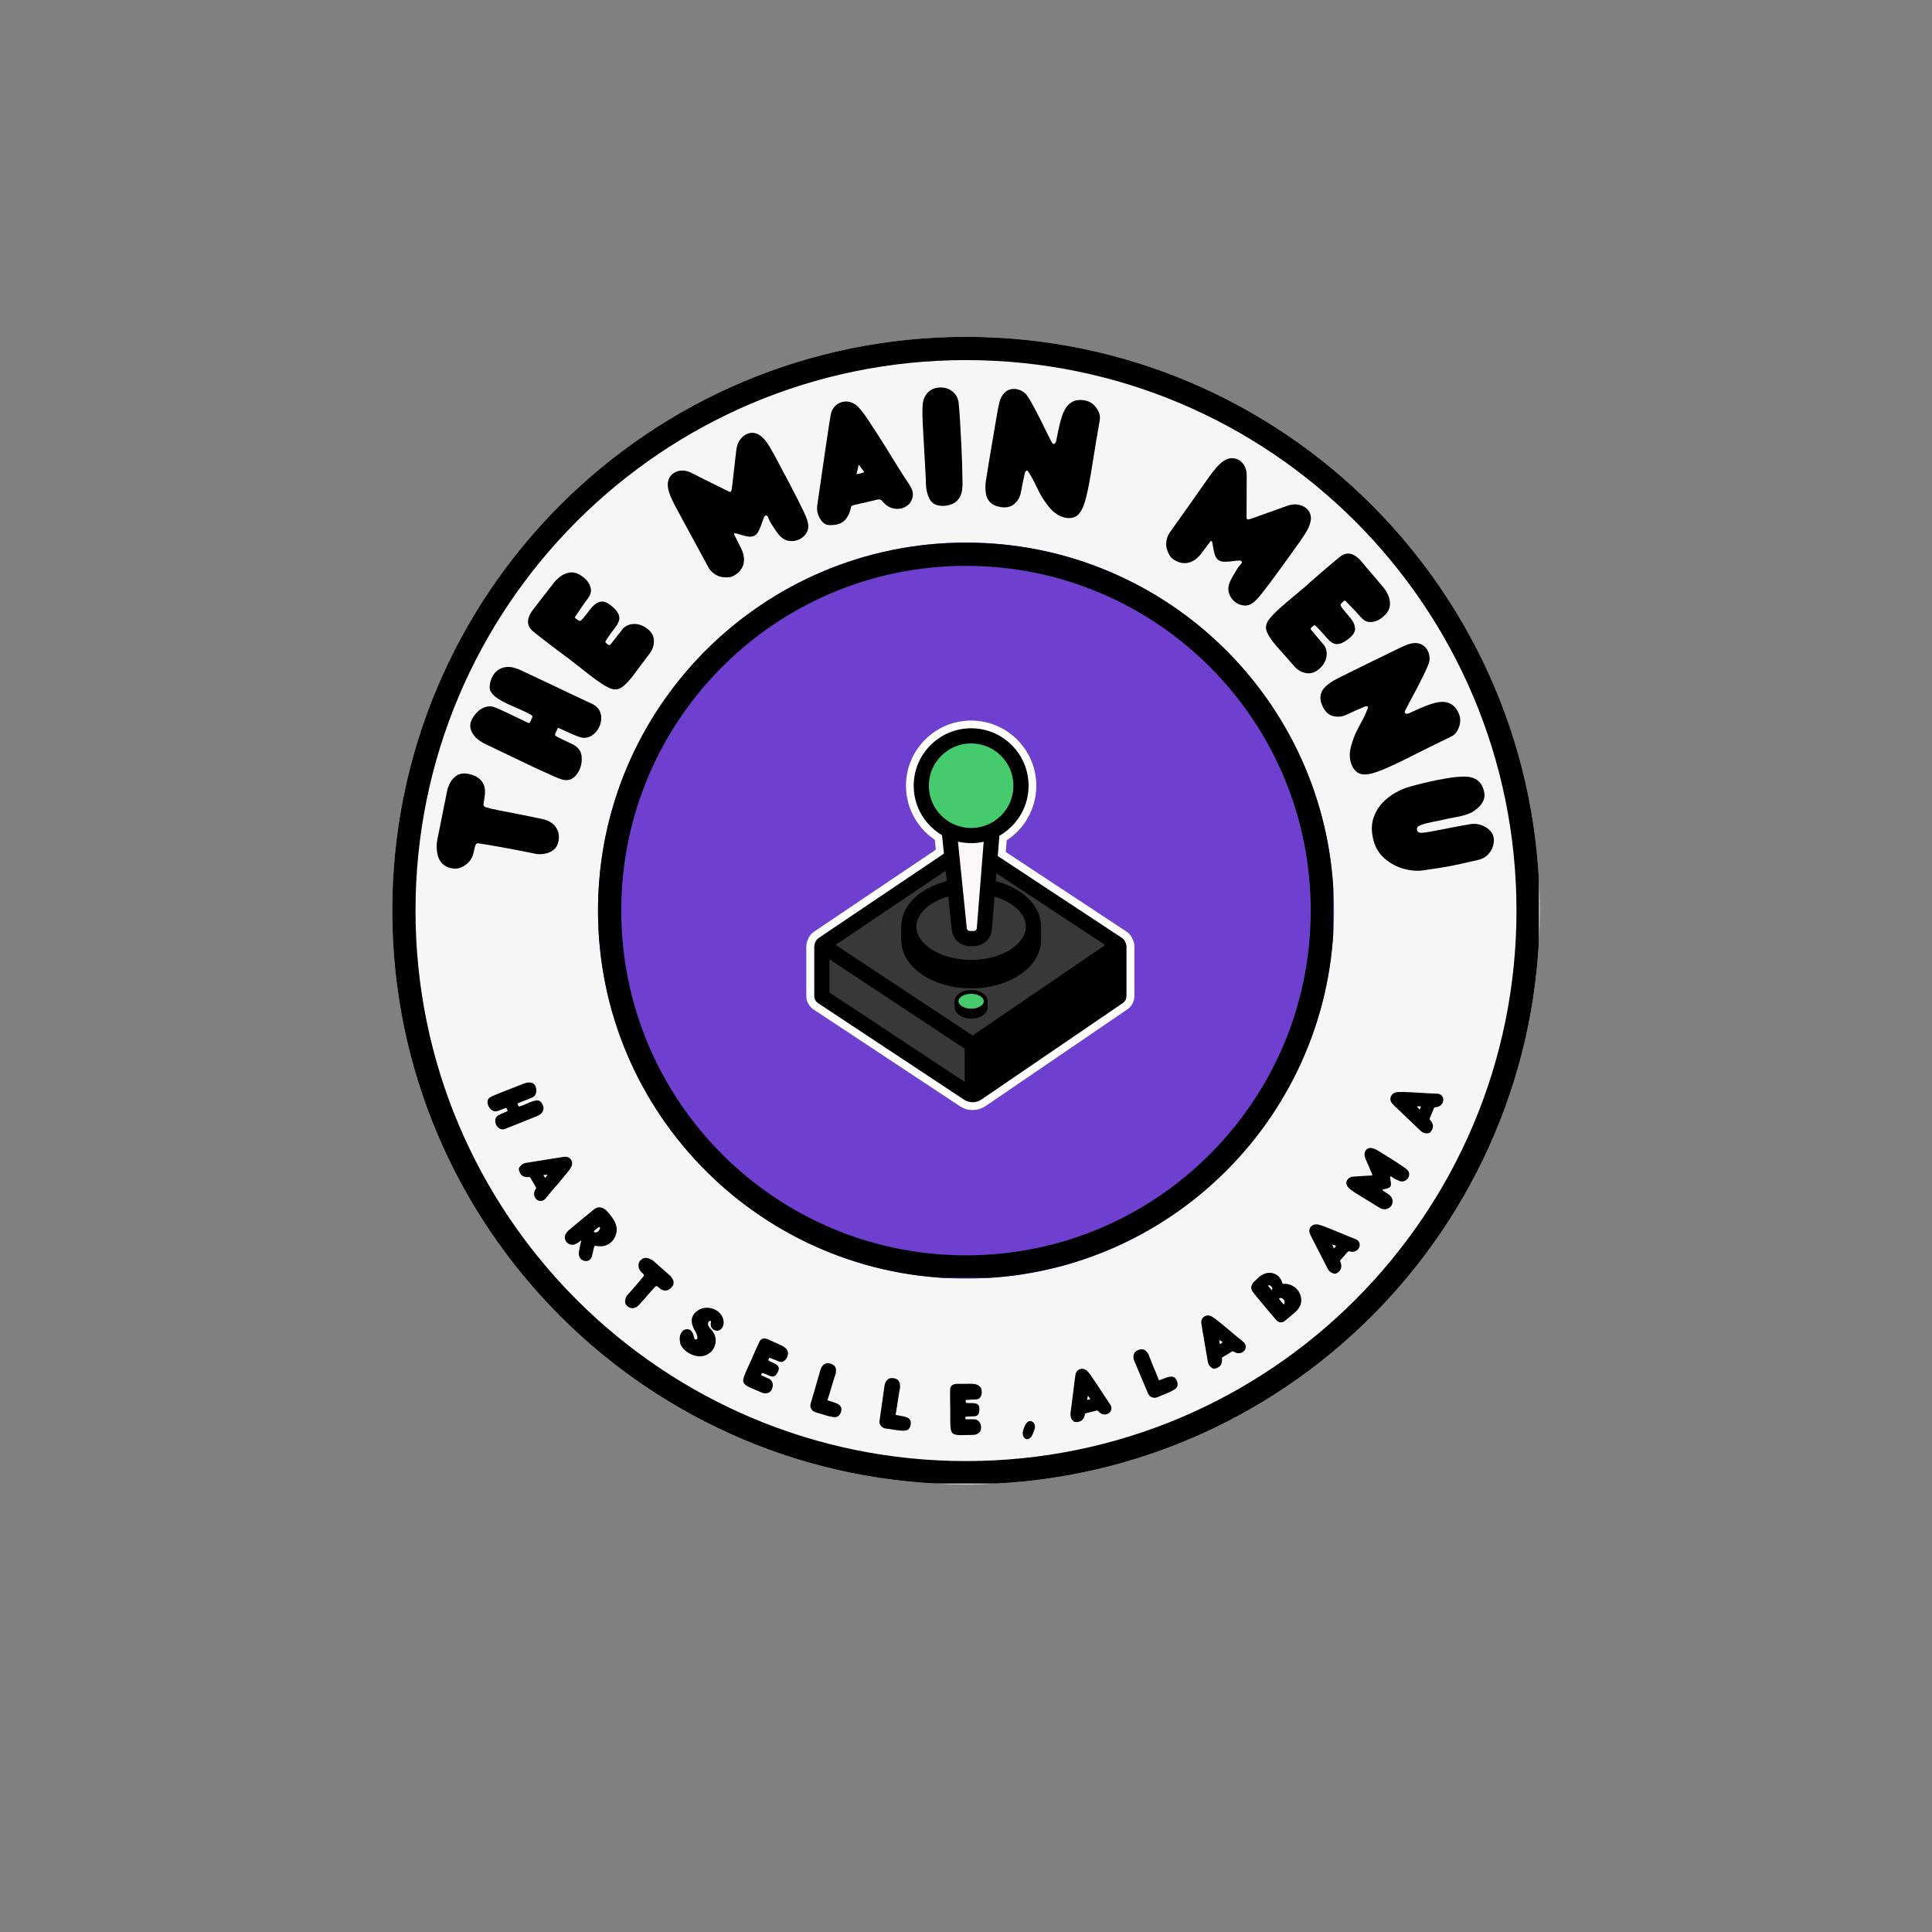 <svg xmlns="http://www.w3.org/2000/svg" xmlns:xlink="http://www.w3.org/1999/xlink" width="1080" zoomAndPan="magnify" viewBox="0 0 810 810" height="1080" preserveAspectRatio="xMidYMid meet" version="1.0"><rect x="0" y="0" width="810" height="810" fill="#808080" stroke="none"/><defs><g/><clipPath id="4ca72647a7"><path d="M 164.453 141.223 L 645.547 141.223 L 645.547 622.32 L 164.453 622.32 Z M 164.453 141.223 " clip-rule="nonzero"/></clipPath><clipPath id="749b7f7d70"><path d="M 405 141.223 C 272.148 141.223 164.453 248.922 164.453 381.773 C 164.453 514.625 272.148 622.32 405 622.32 C 537.852 622.32 645.547 514.625 645.547 381.773 C 645.547 248.922 537.852 141.223 405 141.223 Z M 405 141.223 " clip-rule="nonzero"/></clipPath><clipPath id="b6032d0cfa"><path d="M 164.453 141.223 L 645.203 141.223 L 645.203 621.973 L 164.453 621.973 Z M 164.453 141.223 " clip-rule="nonzero"/></clipPath><clipPath id="2d751db4b8"><path d="M 404.996 141.223 C 272.148 141.223 164.453 248.922 164.453 381.77 C 164.453 514.617 272.148 622.312 404.996 622.312 C 537.848 622.312 645.543 514.617 645.543 381.77 C 645.543 248.922 537.848 141.223 404.996 141.223 Z M 404.996 141.223 " clip-rule="nonzero"/></clipPath><clipPath id="05f9b5e05f"><path d="M 250.715 227.488 L 559.285 227.488 L 559.285 536.059 L 250.715 536.059 Z M 250.715 227.488 " clip-rule="nonzero"/></clipPath><clipPath id="17eba92100"><path d="M 405 227.488 C 319.789 227.488 250.715 296.562 250.715 381.773 C 250.715 466.984 319.789 536.059 405 536.059 C 490.211 536.059 559.285 466.984 559.285 381.773 C 559.285 296.562 490.211 227.488 405 227.488 Z M 405 227.488 " clip-rule="nonzero"/></clipPath><clipPath id="eb1a760469"><path d="M 250.715 227.488 L 558.965 227.488 L 558.965 535.738 L 250.715 535.738 Z M 250.715 227.488 " clip-rule="nonzero"/></clipPath><clipPath id="b9329bd2ca"><path d="M 404.996 227.488 C 319.789 227.488 250.715 296.562 250.715 381.77 C 250.715 466.977 319.789 536.055 404.996 536.055 C 490.207 536.055 559.281 466.977 559.281 381.77 C 559.281 296.562 490.207 227.488 404.996 227.488 Z M 404.996 227.488 " clip-rule="nonzero"/></clipPath><clipPath id="5f4dfb664c"><path d="M 318.949 295.723 L 490.699 295.723 L 490.699 467.473 L 318.949 467.473 Z M 318.949 295.723 " clip-rule="nonzero"/></clipPath><clipPath id="ebce044d15"><path d="M 318.949 306 L 490.699 306 L 490.699 467.473 L 318.949 467.473 Z M 318.949 306 " clip-rule="nonzero"/></clipPath><clipPath id="e676a25fb8"><path d="M 318.949 347 L 490.699 347 L 490.699 467.473 L 318.949 467.473 Z M 318.949 347 " clip-rule="nonzero"/></clipPath><clipPath id="04ae583003"><path d="M 318.949 298 L 490.699 298 L 490.699 467.473 L 318.949 467.473 Z M 318.949 298 " clip-rule="nonzero"/></clipPath><clipPath id="3588382427"><path d="M 318.949 295.723 L 490.699 295.723 L 490.699 467.473 L 318.949 467.473 Z M 318.949 295.723 " clip-rule="nonzero"/></clipPath><clipPath id="1d19609284"><path d="M 318.949 295.723 L 490.699 295.723 L 490.699 467.473 L 318.949 467.473 Z M 318.949 295.723 " clip-rule="nonzero"/></clipPath><clipPath id="bc6d938213"><path d="M 318.949 295.723 L 490.699 295.723 L 490.699 441 L 318.949 441 Z M 318.949 295.723 " clip-rule="nonzero"/></clipPath></defs><g clip-path="url(#4ca72647a7)"><g clip-path="url(#749b7f7d70)"><path fill="#f6f6f6" d="M 164.453 141.223 L 645.547 141.223 L 645.547 622.32 L 164.453 622.32 Z M 164.453 141.223 " fill-opacity="1" fill-rule="nonzero"/></g></g><g clip-path="url(#b6032d0cfa)"><g clip-path="url(#2d751db4b8)"><path stroke-linecap="butt" transform="matrix(0.75, 0, 0, 0.75, 164.452, 141.225)" fill="none" stroke-linejoin="miter" d="M 320.726 -0.002 C 143.596 -0.002 0.002 143.596 0.002 320.727 C 0.002 497.857 143.596 641.451 320.726 641.451 C 497.861 641.451 641.455 497.857 641.455 320.727 C 641.455 143.596 497.861 -0.002 320.726 -0.002 Z M 320.726 -0.002 " stroke="#000000" stroke-width="26" stroke-opacity="1" stroke-miterlimit="4"/></g></g><g clip-path="url(#05f9b5e05f)"><g clip-path="url(#17eba92100)"><path fill="#6f40cf" d="M 250.715 227.488 L 559.285 227.488 L 559.285 536.059 L 250.715 536.059 Z M 250.715 227.488 " fill-opacity="1" fill-rule="nonzero"/></g></g><g clip-path="url(#eb1a760469)"><g clip-path="url(#b9329bd2ca)"><path stroke-linecap="butt" transform="matrix(0.75, 0, 0, 0.75, 250.714, 227.487)" fill="none" stroke-linejoin="miter" d="M 205.71 0.002 C 92.1 0.002 0.001 92.101 0.001 205.711 C 0.001 319.32 92.1 411.424 205.71 411.424 C 319.324 411.424 411.423 319.32 411.423 205.711 C 411.423 92.101 319.324 0.002 205.71 0.002 Z M 205.71 0.002 " stroke="#000000" stroke-width="26" stroke-opacity="1" stroke-miterlimit="4"/></g></g><path fill="#ffffff" d="M 474.934 393.91 C 474.441 392.555 473.523 391.383 472.312 390.586 C 472.312 390.586 421.676 357.199 421.676 357.199 C 421.676 357.199 422.066 352.301 422.066 352.301 C 425.246 350.223 427.988 347.48 430.066 344.293 C 432.945 339.863 434.469 334.715 434.469 329.414 C 434.469 314.352 422.215 302.098 407.152 302.098 C 392.09 302.098 379.836 314.352 379.836 329.414 C 379.836 334.617 381.309 339.68 384.09 344.059 C 386.113 347.234 388.801 349.988 391.926 352.094 C 391.926 352.094 392.348 356.234 392.348 356.234 C 392.348 356.234 341.285 390.617 341.285 390.617 C 340.117 391.406 339.219 392.551 338.734 393.867 C 338.285 394.785 338.047 395.805 338.047 396.832 C 338.047 396.832 338.047 417.602 338.047 417.602 C 338.047 419.867 339.176 421.961 341.059 423.207 C 341.059 423.207 402.422 463.773 402.422 463.773 C 404.016 464.828 405.867 465.387 407.781 465.387 C 409.742 465.387 411.633 464.801 413.254 463.695 C 413.254 463.695 472.672 423.156 472.672 423.156 C 474.508 421.902 475.605 419.828 475.605 417.605 C 475.605 417.605 475.605 396.84 475.605 396.84 C 475.605 395.828 475.375 394.82 474.934 393.91 Z M 474.934 393.91 " fill-opacity="1" fill-rule="nonzero"/><path fill="#383838" d="M 405.938 436.859 C 405.938 436.859 344.852 396.477 344.852 396.477 C 344.648 396.34 344.645 396.039 344.848 395.902 C 344.848 395.902 406.172 354.609 406.172 354.609 C 406.172 354.609 468.805 395.91 468.805 395.91 C 469.008 396.043 469.012 396.344 468.809 396.48 C 468.809 396.48 409.664 436.836 409.664 436.836 C 408.543 437.598 407.07 437.609 405.938 436.859 Z M 405.938 436.859 " fill-opacity="1" fill-rule="nonzero"/><g clip-path="url(#5f4dfb664c)"><path stroke-linecap="butt" transform="matrix(0.159, 0, 0, 0.159, 406.828, 396.11)" fill="none" stroke-linejoin="miter" d="M -5.59 255.735 C -5.59 255.735 -388.953 2.301 -388.953 2.301 C -390.227 1.443 -390.252 -0.445 -388.977 -1.303 C -388.977 -1.303 -4.119 -260.449 -4.119 -260.449 C -4.119 -260.449 388.951 -1.254 388.951 -1.254 C 390.226 -0.421 390.251 1.467 388.976 2.325 C 388.976 2.325 17.797 255.588 17.797 255.588 C 10.761 260.368 1.519 260.442 -5.59 255.735 Z M -5.59 255.735 " stroke="#000000" stroke-width="40" stroke-opacity="1" stroke-miterlimit="10"/></g><path fill="#383838" d="M 405.938 436.859 C 405.938 436.859 344.953 396.543 344.953 396.543 C 344.727 396.391 344.422 396.555 344.422 396.832 C 344.422 396.832 344.422 417.605 344.422 417.605 C 344.422 417.719 344.48 417.828 344.574 417.891 C 344.574 417.891 405.938 458.457 405.938 458.457 C 407.07 459.207 408.543 459.195 409.664 458.43 C 409.664 458.43 469.082 417.891 469.082 417.891 C 469.176 417.828 469.234 417.719 469.234 417.605 C 469.234 417.605 469.234 396.84 469.234 396.84 C 469.234 396.566 468.922 396.402 468.695 396.559 C 468.695 396.559 409.664 436.832 409.664 436.832 C 408.543 437.598 407.07 437.609 405.938 436.859 Z M 405.938 436.859 " fill-opacity="1" fill-rule="nonzero"/><g clip-path="url(#ebce044d15)"><path stroke-linecap="butt" transform="matrix(0.159, 0, 0, 0.159, 406.827, 427.8)" fill="none" stroke-linejoin="miter" d="M -5.582 56.856 C -5.582 56.856 -388.307 -196.162 -388.307 -196.162 C -389.729 -197.118 -391.641 -196.088 -391.641 -194.348 C -391.641 -194.348 -391.641 -63.978 -391.641 -63.978 C -391.641 -63.267 -391.273 -62.58 -390.685 -62.188 C -390.685 -62.188 -5.582 192.398 -5.582 192.398 C 1.527 197.105 10.769 197.031 17.805 192.226 C 17.805 192.226 390.7 -62.188 390.7 -62.188 C 391.288 -62.58 391.656 -63.267 391.656 -63.978 C 391.656 -63.978 391.656 -194.299 391.656 -194.299 C 391.656 -196.015 389.695 -197.044 388.273 -196.064 C 388.273 -196.064 17.805 56.684 17.805 56.684 C 10.769 61.489 1.527 61.563 -5.582 56.856 Z M -5.582 56.856 " stroke="#000000" stroke-width="40" stroke-opacity="1" stroke-miterlimit="10"/></g><g clip-path="url(#e676a25fb8)"><path stroke-linecap="butt" transform="matrix(0.159, 0, 0, 0.159, 328.487, 338.676)" fill="none" stroke-linejoin="miter" d="M 497.806 623.95 C 497.806 623.95 497.806 759.492 497.806 759.492 " stroke="#000000" stroke-width="40" stroke-opacity="1" stroke-miterlimit="10"/></g><path fill="#000000" d="M 407.152 405.66 C 392.695 405.66 380.977 397.969 380.977 388.48 C 380.977 388.48 380.977 394.043 380.977 394.043 C 380.977 403.531 392.695 411.223 407.152 411.223 C 421.613 411.223 433.332 403.531 433.332 394.043 C 433.332 394.043 433.332 388.48 433.332 388.48 C 433.332 397.969 421.613 405.66 407.152 405.66 Z M 407.152 405.66 " fill-opacity="1" fill-rule="nonzero"/><g clip-path="url(#04ae583003)"><path stroke-linecap="butt" transform="matrix(0.159, 0, 0, 0.159, 407.154, 399.851)" fill="none" stroke-linejoin="miter" d="M -0.012 36.46 C -90.741 36.46 -164.286 -11.81 -164.286 -71.356 C -164.286 -71.356 -164.286 -36.447 -164.286 -36.447 C -164.286 23.099 -90.741 71.369 -0.012 71.369 C 90.742 71.369 164.286 23.099 164.286 -36.447 C 164.286 -36.447 164.286 -71.356 164.286 -71.356 C 164.286 -11.81 90.742 36.46 -0.012 36.46 Z M -0.012 36.46 " stroke="#000000" stroke-width="40" stroke-opacity="1" stroke-miterlimit="10"/></g><path fill="#383838" d="M 433.332 388.48 C 433.332 397.969 421.613 405.66 407.152 405.66 C 392.695 405.66 380.977 397.969 380.977 388.48 C 380.977 378.992 392.695 371.301 407.152 371.301 C 421.613 371.301 433.332 378.992 433.332 388.48 Z M 433.332 388.48 " fill-opacity="1" fill-rule="nonzero"/><g clip-path="url(#3588382427)"><path stroke-linecap="butt" transform="matrix(0.159, 0, 0, 0.159, 407.154, 388.479)" fill="none" stroke-linejoin="miter" d="M 164.286 0.008 C 164.286 59.554 90.742 107.824 -0.012 107.824 C -90.741 107.824 -164.286 59.554 -164.286 0.008 C -164.286 -59.539 -90.741 -107.809 -0.012 -107.809 C 90.742 -107.809 164.286 -59.539 164.286 0.008 Z M 164.286 0.008 " stroke="#000000" stroke-width="40" stroke-opacity="1" stroke-miterlimit="10"/></g><path fill="#000000" d="M 469.082 417.891 C 469.082 417.891 469.234 396.84 469.234 396.84 C 469.234 396.84 407.809 438.055 407.809 438.055 C 407.809 438.055 407.809 459 407.809 459 C 407.809 459 469.082 417.891 469.082 417.891 Z M 469.082 417.891 " fill-opacity="1" fill-rule="nonzero"/><path stroke-linecap="butt" transform="matrix(0.159, 0, 0, 0.159, 407.154, 423.003)" fill-opacity="1" fill="#000000" fill-rule="nonzero" stroke-linejoin="miter" d="M -0.012 4.397 C -21.168 4.397 -38.329 -6.635 -38.329 -20.241 C -38.329 -20.241 -38.329 -4.11 -38.329 -4.11 C -38.329 9.496 -21.168 20.528 -0.012 20.528 C 21.169 20.528 38.329 9.496 38.329 -4.11 C 38.329 -4.11 38.329 -20.241 38.329 -20.241 C 38.329 -6.635 21.169 4.397 -0.012 4.397 Z M -0.012 4.397 " stroke="#000000" stroke-width="10" stroke-opacity="1" stroke-miterlimit="10"/><path stroke-linecap="butt" transform="matrix(0.159, 0, 0, 0.159, 407.154, 419.73)" fill-opacity="1" fill="#45cb6e" fill-rule="nonzero" stroke-linejoin="miter" d="M 38.354 0.272 C 38.354 13.902 21.193 24.934 0.013 24.934 C -21.168 24.934 -38.329 13.902 -38.329 0.272 C -38.329 -13.334 -21.168 -24.366 0.013 -24.366 C 21.193 -24.366 38.354 -13.334 38.354 0.272 Z M 38.354 0.272 " stroke="#000000" stroke-width="10" stroke-opacity="1" stroke-miterlimit="10"/><path fill="#fdf7fa" d="M 396.684 335.957 C 396.684 335.957 416.973 335.957 416.973 335.957 C 416.973 335.957 412.711 389.492 412.711 389.492 C 412.531 391.785 410.617 393.551 408.316 393.551 C 408.316 393.551 406.555 393.551 406.555 393.551 C 404.293 393.551 402.398 391.84 402.168 389.59 C 402.168 389.59 396.684 335.957 396.684 335.957 Z M 396.684 335.957 " fill-opacity="1" fill-rule="nonzero"/><g clip-path="url(#1d19609284)"><path stroke-linecap="butt" transform="matrix(0.159, 0, 0, 0.159, 406.827, 364.754)" fill="none" stroke-linejoin="miter" d="M -63.657 -180.726 C -63.657 -180.726 63.673 -180.726 63.673 -180.726 C 63.673 -180.726 36.928 155.249 36.928 155.249 C 35.8 169.639 23.788 180.72 9.349 180.72 C 9.349 180.72 -1.708 180.72 -1.708 180.72 C -15.902 180.72 -27.791 169.982 -29.238 155.862 C -29.238 155.862 -63.657 -180.726 -63.657 -180.726 Z M -63.657 -180.726 " stroke="#000000" stroke-width="40" stroke-opacity="1" stroke-miterlimit="10"/></g><path fill="#45cb6e" d="M 428.098 329.414 C 428.098 340.98 418.723 350.355 407.152 350.355 C 395.586 350.355 386.211 340.98 386.211 329.414 C 386.211 317.848 395.586 308.469 407.152 308.469 C 418.723 308.469 428.098 317.848 428.098 329.414 Z M 428.098 329.414 " fill-opacity="1" fill-rule="nonzero"/><g clip-path="url(#bc6d938213)"><path stroke-linecap="butt" transform="matrix(0.159, 0, 0, 0.159, 407.154, 329.413)" fill="none" stroke-linejoin="miter" d="M 131.438 0.007 C 131.438 72.596 72.602 131.431 -0.011 131.431 C -72.599 131.431 -131.435 72.596 -131.435 0.007 C -131.435 -72.581 -72.599 -131.441 -0.011 -131.441 C 72.602 -131.441 131.438 -72.581 131.438 0.007 Z M 131.438 0.007 " stroke="#000000" stroke-width="40" stroke-opacity="1" stroke-miterlimit="10"/></g><g fill="#000000" fill-opacity="1"><g transform="translate(229.87, 371.24)"><g><path d="M 4.266 -18.516 C 4.703 -20.703 4.359 -22.641 3.234 -24.328 C 2.117 -26.016 0.305 -27.172 -2.203 -27.797 L -11.75 -29.766 L -20.484 -31.453 C -23.422 -32.047 -25.285 -32.484 -26.078 -32.766 C -26.586 -32.91 -26.906 -33.141 -27.031 -33.453 C -27.156 -33.766 -27.203 -34 -27.172 -34.156 C -26.941 -35.312 -26.75 -36.578 -26.594 -37.953 C -26.438 -39.336 -26.531 -40.602 -26.875 -41.75 C -27.789 -44.406 -29.992 -46.082 -33.484 -46.781 C -35.492 -47.176 -37.129 -46.945 -38.391 -46.094 C -39.648 -45.238 -40.586 -44.191 -41.203 -42.953 C -41.816 -41.711 -42.203 -40.703 -42.359 -39.922 L -46.5 -19.266 C -46.926 -17.16 -46.898 -15.062 -46.422 -12.969 C -45.691 -9.77 -43.727 -7.848 -40.531 -7.203 C -38.832 -6.859 -37.238 -7.113 -35.75 -7.969 C -34.27 -8.82 -33.195 -9.781 -32.531 -10.844 C -32.164 -11.383 -31.863 -12.004 -31.625 -12.703 C -31.383 -13.398 -31.113 -14.5 -30.812 -16 C -30.727 -16.395 -30.582 -16.785 -30.375 -17.172 C -30.176 -17.566 -29.844 -17.738 -29.375 -17.688 C -23.926 -16.875 -16.516 -15.531 -7.141 -13.656 L -4.516 -13.125 C -4.484 -13.125 -4.062 -13.125 -3.25 -13.125 C -2.445 -13.125 -1.523 -13.266 -0.484 -13.547 C 0.555 -13.836 1.531 -14.363 2.438 -15.125 C 3.352 -15.883 3.961 -17.016 4.266 -18.516 Z M 4.266 -18.516 "/></g></g></g><g fill="#000000" fill-opacity="1"><g transform="translate(238.313, 330.411)"><g><path d="M 4.625 -7.656 C 5.438 -9.414 5.738 -11.312 5.531 -13.344 C 5.332 -15.375 4.234 -16.969 2.234 -18.125 C 0.453 -19 -1.039 -19.719 -2.25 -20.281 C -3.457 -20.844 -4.352 -21.289 -4.938 -21.625 C -5.52 -21.957 -5.742 -22.27 -5.609 -22.562 L -4.734 -24.578 C -4.578 -24.91 -4.453 -25.109 -4.359 -25.172 C -4.266 -25.234 -4.141 -25.227 -3.984 -25.156 L -2.125 -24.297 C 1.051 -22.805 3.414 -21.812 4.969 -21.312 C 6.719 -20.852 8.301 -21.078 9.719 -21.984 C 11.145 -22.891 12.223 -24.125 12.953 -25.688 C 13.461 -26.789 13.727 -27.984 13.75 -29.266 C 13.801 -32.086 12.492 -34.117 9.828 -35.359 C 3.723 -38.191 -1.254 -40.547 -5.109 -42.422 C -8.379 -43.992 -13.285 -46.301 -19.828 -49.344 C -22.172 -50.438 -24.16 -50.914 -25.797 -50.781 C -28.711 -50.531 -30.805 -49.035 -32.078 -46.297 C -32.586 -45.203 -32.883 -44.148 -32.969 -43.141 C -33.062 -42.129 -33 -41.379 -32.781 -40.891 C -32.145 -39.598 -31.109 -38.5 -29.672 -37.594 C -28.242 -36.688 -26.832 -35.91 -25.438 -35.266 L -18.094 -31.984 C -15.895 -30.961 -14.883 -30.27 -15.062 -29.906 L -15.797 -28.172 C -16.035 -27.648 -16.242 -27.363 -16.422 -27.312 C -16.609 -27.27 -16.898 -27.344 -17.297 -27.531 L -26.594 -32 L -30 -33.516 C -31.602 -34.266 -33.102 -34.453 -34.5 -34.078 C -35.895 -33.703 -37.113 -32.988 -38.156 -31.938 C -39.207 -30.895 -40.023 -29.75 -40.609 -28.5 C -41.422 -26.738 -41.32 -24.957 -40.312 -23.156 C -39.312 -21.352 -37.551 -19.828 -35.031 -18.578 L -14.984 -8.969 C -12.734 -7.969 -10.016 -6.727 -6.828 -5.25 C -5.004 -4.395 -3.535 -3.82 -2.422 -3.531 C -1.316 -3.238 -0.207 -3.273 0.906 -3.641 C 2.488 -4.379 3.727 -5.719 4.625 -7.656 Z M 4.625 -7.656 "/></g></g></g><g fill="#000000" fill-opacity="1"><g transform="translate(256.548, 292.584)"><g><path d="M 8.797 -9.203 C 9.848 -10.566 11.062 -12.203 12.438 -14.109 C 13.457 -15.473 14.586 -16.973 15.828 -18.609 C 17.066 -20.242 17.66 -22.035 17.609 -23.984 C 17.555 -25.93 16.648 -27.586 14.891 -28.953 C 13.141 -30.305 11.32 -30.984 9.438 -30.984 C 7.562 -30.992 5.984 -30.375 4.703 -29.125 C 2.453 -26.227 0.672 -23.957 -0.641 -22.312 C -0.848 -22.113 -1.066 -22.062 -1.297 -22.156 C -1.523 -22.258 -1.801 -22.438 -2.125 -22.688 C -2.438 -22.926 -2.629 -23.129 -2.703 -23.297 C -2.773 -23.461 -2.719 -23.703 -2.531 -24.016 C -2.352 -24.328 -2.02 -24.828 -1.531 -25.516 L 0.078 -27.797 C 0.398 -28.211 0.852 -28.797 1.438 -29.547 C 2.02 -30.297 2.5 -31.145 2.875 -32.094 C 3.688 -34.207 2.539 -36.461 -0.562 -38.859 C -1.895 -39.891 -3.082 -40.398 -4.125 -40.391 C -5.812 -40.305 -7.406 -39.289 -8.906 -37.344 C -10.539 -35.238 -11.641 -33.867 -12.203 -33.234 C -12.766 -32.598 -13.176 -32.281 -13.438 -32.281 C -13.695 -32.281 -13.988 -32.406 -14.312 -32.656 L -14.5 -32.797 L -15.281 -33.344 C -15.5 -33.52 -15.539 -33.77 -15.406 -34.094 C -14.906 -34.738 -14.223 -35.723 -13.359 -37.047 C -12.211 -38.773 -11.16 -40.258 -10.203 -41.5 C -9.086 -42.938 -8.625 -44.285 -8.812 -45.547 C -9.133 -47.523 -10.207 -49.219 -12.031 -50.625 C -13.719 -51.938 -15.32 -52.598 -16.844 -52.609 C -19.656 -52.535 -22.242 -50.969 -24.609 -47.906 L -33.5 -36.422 C -35.688 -33.211 -35.738 -30.547 -33.656 -28.422 C -33.188 -27.961 -31.598 -26.68 -28.891 -24.578 C -27.422 -23.441 -25.914 -22.289 -24.375 -21.125 C -22.832 -19.957 -21.523 -18.973 -20.453 -18.172 C -19.391 -17.367 -18.844 -16.984 -18.812 -17.016 L -9.109 -9.406 C -5.816 -6.863 -3.227 -5.145 -1.344 -4.25 C 0.531 -3.352 2.191 -3.312 3.641 -4.125 C 5.098 -4.945 6.816 -6.641 8.797 -9.203 Z M 8.797 -9.203 "/></g></g></g><g fill="#000000" fill-opacity="1"><g transform="translate(279.856, 263.686)"><g/></g></g><g fill="#000000" fill-opacity="1"><g transform="translate(298.944, 244.95)"><g><path d="M 8.578 -3.5 C 10.773 -4.695 12.156 -6.312 12.719 -8.344 C 13.281 -10.383 12.953 -12.648 11.734 -15.141 L 8.859 -20.812 C 8.742 -21.031 8.789 -21.195 9 -21.312 L 9.297 -21.406 C 9.754 -21.32 10.344 -21.16 11.062 -20.922 C 12.07 -20.598 13.172 -20.312 14.359 -20.062 C 15.555 -19.812 16.613 -19.938 17.531 -20.438 C 18.238 -20.914 18.828 -21.664 19.297 -22.688 C 19.773 -23.707 20.188 -24.75 20.531 -25.812 C 20.875 -26.875 21.223 -27.754 21.578 -28.453 L 21.844 -28.719 C 22.238 -28.938 22.566 -28.891 22.828 -28.578 L 23.234 -27.703 C 23.41 -27.191 23.656 -26.656 23.969 -26.094 C 25.57 -23.488 26.844 -21.641 27.781 -20.547 C 28.719 -19.461 29.797 -18.727 31.016 -18.344 C 33.016 -17.875 34.863 -18.102 36.562 -19.031 C 37.77 -19.695 38.695 -20.629 39.344 -21.828 C 40 -23.035 40.117 -24.441 39.703 -26.047 L 39.641 -26.281 C 39.598 -26.539 39.488 -26.922 39.312 -27.422 C 38.406 -30.086 33.785 -39.156 25.453 -54.625 C 24.254 -56.82 23.238 -58.492 22.406 -59.641 C 21.57 -60.785 20.586 -61.766 19.453 -62.578 C 17.535 -63.742 15.617 -63.801 13.703 -62.75 C 12.742 -62.227 11.898 -61.438 11.172 -60.375 C 10.441 -59.32 9.973 -57.973 9.766 -56.328 C 9.023 -50.18 8.531 -45.914 8.281 -43.531 C 8.02 -40.945 7.816 -39.508 7.672 -39.219 C 7.535 -38.938 7.43 -38.781 7.359 -38.75 C 7.285 -38.707 7.156 -38.707 6.969 -38.75 C 6.781 -38.789 6.586 -38.867 6.391 -38.984 L -9.484 -46.875 C -10.711 -47.445 -11.891 -47.711 -13.016 -47.672 C -14.148 -47.629 -15.156 -47.367 -16.031 -46.891 C -17.414 -46.141 -18.328 -44.977 -18.766 -43.406 C -19.055 -42.414 -19.047 -41.176 -18.734 -39.688 C -18.43 -38.195 -17.477 -35.895 -15.875 -32.781 C -9.082 -20.312 -5.039 -12.863 -3.75 -10.438 L -2.312 -7.766 C -1.852 -6.922 -1.547 -6.398 -1.391 -6.203 C 0.109 -4.391 1.852 -3.328 3.844 -3.016 C 5.832 -2.703 7.41 -2.863 8.578 -3.5 Z M 8.578 -3.5 "/></g></g></g><g fill="#000000" fill-opacity="1"><g transform="translate(346.087, 220.481)"><g><path d="M 4.891 -0.609 C 6.461 -0.984 7.723 -1.789 8.672 -3.031 C 9.617 -4.27 10.273 -5.781 10.641 -7.562 C 10.672 -7.82 10.742 -8.047 10.859 -8.234 C 10.984 -8.43 11.531 -8.648 12.5 -8.891 L 16.875 -9.859 L 21.781 -11.031 C 22.719 -11.25 23.461 -10.953 24.016 -10.141 C 25.117 -8.828 26.363 -7.953 27.75 -7.516 C 29.145 -7.078 30.469 -7.004 31.719 -7.297 C 32.895 -7.578 33.91 -8.109 34.766 -8.891 C 35.617 -9.672 36.191 -10.664 36.484 -11.875 C 36.68 -12.781 36.688 -13.645 36.5 -14.469 C 36.25 -15.488 35.523 -16.852 34.328 -18.562 C 32.68 -20.977 29.766 -25.613 25.578 -32.469 C 22.609 -37.195 20.055 -41.164 17.922 -44.375 C 15.797 -47.582 14.07 -49.707 12.75 -50.75 C 10.906 -52.02 9.023 -52.426 7.109 -51.969 C 5.453 -51.57 4.109 -50.586 3.078 -49.016 C 2.898 -48.723 2.75 -48.422 2.625 -48.109 C 2.352 -47.461 2 -45.691 1.562 -42.797 C 1.332 -41.504 -0.332 -30.141 -3.438 -8.703 C -3.594 -7.586 -3.551 -6.516 -3.312 -5.484 C -3.008 -4.234 -2.41 -3.051 -1.516 -1.938 C -0.766 -1.051 0.004 -0.547 0.797 -0.422 C 1.598 -0.297 2.344 -0.273 3.031 -0.359 L 3.516 -0.406 C 4.004 -0.438 4.461 -0.504 4.891 -0.609 Z M 14.031 -21.828 C 13.363 -21.672 13.008 -21.664 12.969 -21.812 C 13.082 -22.25 13.238 -22.82 13.438 -23.531 C 13.633 -24.25 13.773 -24.891 13.859 -25.453 C 13.973 -25.484 14.078 -25.484 14.172 -25.453 C 14.703 -24.586 15.195 -23.898 15.656 -23.391 C 15.977 -23.016 16.16 -22.742 16.203 -22.578 C 16.223 -22.504 16.203 -22.461 16.141 -22.453 Z M 14.031 -21.828 "/></g></g></g><g fill="#000000" fill-opacity="1"><g transform="translate(386.789, 211.947)"><g><path d="M 8.969 0.125 C 10.383 0.062 11.703 -0.27 12.922 -0.875 C 14.148 -1.477 15.125 -2.523 15.844 -4.016 C 16.562 -5.516 16.859 -7.586 16.734 -10.234 C 16.703 -14.43 16.566 -19.031 16.328 -24.031 C 15.91 -33.02 15.508 -39.383 15.125 -43.125 C 14.875 -45.062 14.004 -46.629 12.516 -47.828 C 11.023 -49.035 9.227 -49.586 7.125 -49.484 C 5.039 -49.391 3.363 -48.645 2.094 -47.25 C 0.82 -45.852 0.133 -44.082 0.031 -41.938 C -0.02 -41.332 -0.051 -40.734 -0.062 -40.141 C -0.082 -39.547 -0.082 -38.805 -0.062 -37.922 C -0.039 -37.035 0.008 -35.75 0.094 -34.062 L 1.375 -10.859 L 1.391 -9.203 C 1.523 -6.305 2.141 -3.992 3.234 -2.266 C 4.328 -0.547 6.238 0.25 8.969 0.125 Z M 8.969 0.125 "/></g></g></g><g fill="#000000" fill-opacity="1"><g transform="translate(410.238, 209.703)"><g><path d="M 36.328 7.359 C 38.516 7.723 40.238 7.383 41.5 6.344 C 42.758 5.301 43.805 3.367 44.641 0.547 C 45.473 -2.273 46.301 -6.176 47.125 -11.156 C 48.238 -17.883 48.973 -22.426 49.328 -24.781 L 50.859 -33.672 C 51.129 -35.297 50.641 -36.977 49.391 -38.719 C 48.141 -40.469 46.438 -41.52 44.281 -41.875 C 40.414 -42.508 37.582 -40.953 35.781 -37.203 C 34.781 -35.078 33.738 -31.082 32.656 -25.219 C 32.477 -24.145 32.078 -23.598 31.453 -23.578 C 31.172 -23.629 30.879 -23.941 30.578 -24.516 L 29.312 -27 C 24.438 -37.082 21.27 -42.941 19.812 -44.578 C 18.727 -45.648 17.41 -46.316 15.859 -46.578 C 14.859 -46.742 13.859 -46.656 12.859 -46.312 C 11.867 -45.969 10.977 -45.266 10.188 -44.203 C 9.406 -43.148 8.828 -41.629 8.453 -39.641 C 8.41 -39.648 8.141 -38.203 7.641 -35.297 C 7.141 -32.398 6.555 -28.988 5.891 -25.062 C 5.223 -21.145 4.633 -17.633 4.125 -14.531 C 3.395 -10.156 3.047 -7.969 3.078 -7.969 C 2.891 -6.801 2.852 -5.43 2.969 -3.859 C 3.227 -0.016 5.312 2.227 9.219 2.875 C 11.688 3.281 13.656 2.816 15.125 1.484 C 16.594 0.16 17.488 -1.477 17.812 -3.438 C 18.094 -5.133 18.613 -7.688 19.375 -11.094 L 19.422 -11.391 C 19.461 -11.578 19.578 -11.801 19.766 -12.062 C 19.953 -12.332 20.145 -12.453 20.344 -12.422 C 20.5 -12.391 20.641 -12.281 20.766 -12.094 C 22.023 -10.238 23.129 -8.25 24.078 -6.125 L 25.469 -3.391 C 26.414 -1.441 27.812 0.676 29.656 2.969 C 31.508 5.258 33.734 6.723 36.328 7.359 Z M 36.328 7.359 "/></g></g></g><g fill="#000000" fill-opacity="1"><g transform="translate(459.608, 219.461)"><g/></g></g><g fill="#000000" fill-opacity="1"><g transform="translate(484.863, 228.269)"><g><path d="M 6.938 6.141 C 8.977 7.578 11.035 8.098 13.109 7.703 C 15.191 7.305 17.082 6.008 18.781 3.812 L 22.594 -1.281 C 22.727 -1.477 22.891 -1.508 23.078 -1.375 L 23.312 -1.156 C 23.438 -0.707 23.551 -0.109 23.656 0.641 C 23.82 1.703 24.055 2.816 24.359 3.984 C 24.66 5.16 25.242 6.051 26.109 6.656 C 26.848 7.082 27.773 7.281 28.891 7.25 C 30.016 7.227 31.129 7.133 32.234 6.969 C 33.336 6.812 34.281 6.734 35.062 6.734 L 35.422 6.859 C 35.785 7.109 35.891 7.422 35.734 7.797 L 35.125 8.562 C 34.758 8.938 34.391 9.391 34.016 9.922 C 32.391 12.523 31.297 14.484 30.734 15.797 C 30.18 17.117 30.004 18.414 30.203 19.688 C 30.66 21.676 31.68 23.227 33.266 24.344 C 34.391 25.133 35.633 25.555 37 25.609 C 38.375 25.66 39.691 25.141 40.953 24.047 L 41.125 23.891 C 41.344 23.734 41.633 23.461 42 23.078 C 43.988 21.086 50.07 12.93 60.25 -1.391 C 61.688 -3.441 62.734 -5.094 63.391 -6.344 C 64.055 -7.602 64.5 -8.922 64.719 -10.297 C 64.914 -12.523 64.117 -14.27 62.328 -15.531 C 61.441 -16.156 60.359 -16.555 59.078 -16.734 C 57.797 -16.922 56.379 -16.742 54.828 -16.203 C 48.984 -14.148 44.938 -12.707 42.688 -11.875 C 40.258 -10.969 38.883 -10.508 38.562 -10.5 C 38.25 -10.5 38.062 -10.523 38 -10.578 C 37.926 -10.617 37.863 -10.734 37.812 -10.922 C 37.77 -11.109 37.754 -11.316 37.766 -11.547 L 37.828 -29.281 C 37.785 -30.633 37.492 -31.805 36.953 -32.797 C 36.422 -33.785 35.75 -34.566 34.938 -35.141 C 33.645 -36.047 32.195 -36.352 30.594 -36.062 C 29.582 -35.875 28.477 -35.312 27.281 -34.375 C 26.082 -33.445 24.441 -31.578 22.359 -28.766 C 14.191 -17.141 9.297 -10.211 7.672 -7.984 L 5.938 -5.516 C 5.383 -4.734 5.055 -4.227 4.953 -4 C 3.992 -1.852 3.812 0.176 4.406 2.094 C 5 4.02 5.844 5.367 6.938 6.141 Z M 6.938 6.141 "/></g></g></g><g fill="#000000" fill-opacity="1"><g transform="translate(527.685, 260.018)"><g><path d="M 7.172 10.5 C 8.297 11.82 9.648 13.348 11.234 15.078 C 12.359 16.348 13.594 17.758 14.938 19.312 C 16.289 20.863 17.926 21.816 19.844 22.172 C 21.758 22.523 23.566 21.984 25.266 20.547 C 26.953 19.109 27.988 17.473 28.375 15.641 C 28.77 13.805 28.488 12.129 27.531 10.609 C 25.156 7.805 23.301 5.594 21.969 3.969 C 21.801 3.738 21.789 3.52 21.938 3.312 C 22.094 3.102 22.328 2.867 22.641 2.609 C 22.941 2.359 23.18 2.207 23.359 2.156 C 23.535 2.113 23.754 2.219 24.016 2.469 C 24.285 2.719 24.711 3.156 25.297 3.781 L 27.188 5.812 C 27.52 6.207 27.992 6.766 28.609 7.484 C 29.234 8.211 29.961 8.859 30.797 9.422 C 32.703 10.66 35.145 10.008 38.125 7.469 C 39.414 6.383 40.16 5.332 40.359 4.312 C 40.641 2.645 39.984 0.875 38.391 -1 C 36.672 -3.031 35.555 -4.383 35.047 -5.062 C 34.535 -5.75 34.305 -6.223 34.359 -6.484 C 34.41 -6.742 34.586 -7.004 34.891 -7.266 L 35.078 -7.422 L 35.781 -8.078 C 36 -8.254 36.254 -8.234 36.547 -8.016 C 37.078 -7.398 37.895 -6.535 39 -5.422 C 40.457 -3.953 41.691 -2.617 42.703 -1.422 C 43.879 -0.035 45.109 0.691 46.391 0.766 C 48.398 0.867 50.281 0.176 52.031 -1.312 C 53.664 -2.695 54.641 -4.133 54.953 -5.625 C 55.453 -8.383 54.445 -11.238 51.938 -14.188 L 42.547 -25.25 C 39.859 -28.062 37.258 -28.664 34.75 -27.062 C 34.207 -26.707 32.629 -25.422 30.016 -23.203 C 28.598 -22.004 27.156 -20.77 25.688 -19.5 C 24.227 -18.227 23 -17.148 22 -16.266 C 21 -15.391 20.508 -14.938 20.531 -14.906 L 11.094 -6.969 C 7.926 -4.27 5.707 -2.094 4.438 -0.438 C 3.176 1.219 2.797 2.836 3.297 4.422 C 3.797 6.016 5.086 8.039 7.172 10.5 Z M 7.172 10.5 "/></g></g></g><g fill="#000000" fill-opacity="1"><g transform="translate(551.514, 287.128)"><g><path d="M 15.25 33.797 C 16.227 35.785 17.504 36.984 19.078 37.391 C 20.648 37.797 22.828 37.516 25.609 36.547 C 28.398 35.578 32.055 33.973 36.578 31.734 C 42.691 28.703 46.805 26.645 48.922 25.562 L 57.031 21.609 C 58.508 20.879 59.586 19.492 60.266 17.453 C 60.953 15.422 60.816 13.43 59.859 11.484 C 58.117 7.973 55.195 6.586 51.094 7.328 C 48.789 7.742 44.938 9.223 39.531 11.766 C 38.562 12.254 37.883 12.25 37.5 11.75 C 37.375 11.5 37.457 11.082 37.75 10.5 L 39.031 8.031 C 44.375 -1.82 47.285 -7.816 47.766 -9.953 C 47.992 -11.461 47.758 -12.922 47.062 -14.328 C 46.613 -15.234 45.957 -15.988 45.094 -16.594 C 44.227 -17.195 43.141 -17.508 41.828 -17.531 C 40.516 -17.562 38.945 -17.145 37.125 -16.281 C 37.102 -16.32 35.77 -15.695 33.125 -14.406 C 30.477 -13.125 27.367 -11.609 23.797 -9.859 C 20.223 -8.109 17.023 -6.535 14.203 -5.141 C 10.223 -3.172 8.242 -2.172 8.266 -2.141 C 7.211 -1.617 6.078 -0.852 4.859 0.156 C 1.898 2.613 1.301 5.613 3.062 9.156 C 4.164 11.406 5.688 12.734 7.625 13.141 C 9.562 13.555 11.414 13.328 13.188 12.453 C 14.738 11.691 17.117 10.625 20.328 9.25 L 20.594 9.125 C 20.77 9.031 21.02 8.984 21.344 8.984 C 21.664 8.984 21.867 9.07 21.953 9.25 C 22.023 9.406 22.02 9.586 21.938 9.797 C 21.164 11.898 20.203 13.957 19.047 15.969 L 17.625 18.703 C 16.594 20.598 15.688 22.961 14.906 25.797 C 14.125 28.641 14.238 31.305 15.25 33.797 Z M 15.25 33.797 "/></g></g></g><g fill="#000000" fill-opacity="1"><g transform="translate(572.871, 331.919)"><g><path d="M 2.688 19.172 C 3.414 22.797 5.023 25.707 7.516 27.906 C 10.004 30.102 12.832 31.609 16 32.422 C 19.176 33.242 22.18 33.367 25.016 32.797 C 29.234 32.234 32.945 31.629 36.156 30.984 C 38.562 30.492 40.688 30.023 42.531 29.578 L 46.422 28.719 C 48.328 28.332 49.82 27.566 50.906 26.422 C 52 25.273 52.727 24.035 53.094 22.703 C 53.457 21.379 53.539 20.223 53.344 19.234 C 52.969 17.367 51.805 15.883 49.859 14.781 C 47.91 13.676 45.836 13.281 43.641 13.594 C 39.367 14.332 35.359 15.082 31.609 15.844 C 27.648 16.645 24.973 17.102 23.578 17.219 C 22.18 17.344 21.395 16.953 21.219 16.047 C 21.039 15.16 21.551 14.484 22.75 14.016 C 23.945 13.547 25.457 13.129 27.281 12.766 L 31.25 11.969 L 34.203 11.297 L 38.141 10.562 C 40.629 10.062 42.738 9.391 44.469 8.547 C 44.895 8.266 45.461 7.836 46.172 7.266 C 48.836 5.129 49.91 2.773 49.391 0.203 C 48.672 -3.316 46.742 -5.414 43.609 -6.094 C 41.066 -6.645 36.453 -6.242 29.766 -4.891 C 26.129 -4.16 22.375 -3.266 18.5 -2.203 C 16.551 -1.68 14.531 -0.852 12.438 0.281 C 10.344 1.426 8.453 2.879 6.766 4.641 C 5.086 6.41 3.832 8.5 3 10.906 C 2.164 13.32 2.062 16.078 2.688 19.172 Z M 2.688 19.172 "/></g></g></g><g fill="#000000" fill-opacity="1"><g transform="translate(203.659, 459.794)"><g><path d="M 1.031 3.688 C 1.344 4.457 1.852 5.109 2.562 5.641 C 3.27 6.18 4.098 6.301 5.047 6 C 5.836 5.707 6.5 5.453 7.031 5.234 C 7.562 5.016 7.961 4.863 8.234 4.781 C 8.504 4.707 8.664 4.734 8.719 4.859 L 9.094 5.703 C 9.145 5.848 9.164 5.945 9.156 6 C 9.145 6.051 9.109 6.086 9.047 6.109 L 8.234 6.453 C 6.836 7.016 5.836 7.469 5.234 7.812 C 4.578 8.219 4.18 8.773 4.047 9.484 C 3.91 10.191 3.984 10.891 4.266 11.578 C 4.461 12.066 4.758 12.5 5.156 12.875 C 6.02 13.727 7.039 13.914 8.219 13.438 C 10.895 12.352 13.094 11.484 14.812 10.828 C 16.25 10.254 18.406 9.383 21.281 8.219 C 22.312 7.812 23.047 7.336 23.484 6.797 C 24.266 5.805 24.41 4.711 23.922 3.516 C 23.723 3.035 23.477 2.629 23.188 2.297 C 22.906 1.973 22.648 1.773 22.422 1.703 C 21.836 1.523 21.191 1.523 20.484 1.703 C 19.785 1.879 19.133 2.094 18.531 2.344 L 15.344 3.688 C 14.375 4.07 13.859 4.18 13.797 4.016 L 13.484 3.297 C 13.391 3.078 13.359 2.93 13.391 2.859 C 13.43 2.797 13.535 2.727 13.703 2.656 L 17.828 1.031 L 19.312 0.406 C 20.02 0.125 20.516 -0.285 20.797 -0.828 C 21.086 -1.379 21.223 -1.973 21.203 -2.609 C 21.18 -3.254 21.062 -3.848 20.844 -4.391 C 20.531 -5.16 19.941 -5.648 19.078 -5.859 C 18.211 -6.066 17.219 -5.961 16.094 -5.547 L 7.203 -2.078 C 6.234 -1.66 5.047 -1.172 3.641 -0.609 C 2.836 -0.273 2.227 0.016 1.812 0.266 C 1.395 0.523 1.086 0.891 0.891 1.359 C 0.641 2.066 0.688 2.844 1.031 3.688 Z M 1.031 3.688 "/></g></g></g><g fill="#000000" fill-opacity="1"><g transform="translate(217.28, 490.095)"><g><path d="M 0.875 1.938 C 1.227 2.531 1.723 2.938 2.359 3.156 C 2.992 3.383 3.703 3.461 4.484 3.391 C 4.578 3.359 4.672 3.352 4.766 3.375 C 4.867 3.406 5.035 3.609 5.266 3.984 L 6.219 5.641 L 7.328 7.5 C 7.535 7.852 7.508 8.195 7.25 8.531 C 6.852 9.145 6.648 9.766 6.641 10.391 C 6.641 11.023 6.785 11.582 7.078 12.062 C 7.348 12.508 7.695 12.852 8.125 13.094 C 8.551 13.332 9.031 13.438 9.562 13.406 C 9.969 13.375 10.328 13.266 10.641 13.078 C 11.023 12.848 11.492 12.375 12.047 11.656 C 12.816 10.664 14.332 8.875 16.594 6.281 C 18.145 4.457 19.441 2.906 20.484 1.625 C 21.523 0.344 22.176 -0.641 22.438 -1.328 C 22.719 -2.242 22.641 -3.066 22.203 -3.797 C 21.828 -4.422 21.242 -4.844 20.453 -5.062 C 20.328 -5.094 20.188 -5.113 20.031 -5.125 C 19.727 -5.156 18.957 -5.07 17.719 -4.875 C 17.156 -4.801 12.285 -4.02 3.109 -2.531 C 2.641 -2.438 2.211 -2.273 1.828 -2.047 C 1.359 -1.766 0.953 -1.375 0.609 -0.875 C 0.316 -0.445 0.195 -0.062 0.25 0.281 C 0.312 0.625 0.406 0.926 0.531 1.188 L 0.609 1.375 C 0.691 1.582 0.781 1.77 0.875 1.938 Z M 10.75 2.938 C 10.594 2.688 10.547 2.539 10.609 2.5 C 10.797 2.488 11.047 2.477 11.359 2.469 C 11.68 2.469 11.961 2.441 12.203 2.391 C 12.234 2.43 12.242 2.473 12.234 2.516 C 11.953 2.859 11.738 3.148 11.594 3.391 C 11.477 3.578 11.395 3.688 11.344 3.719 C 11.312 3.738 11.289 3.738 11.281 3.719 Z M 10.75 2.938 "/></g></g></g><g fill="#000000" fill-opacity="1"><g transform="translate(235.135, 517.546)"><g><path d="M 2.375 3.172 C 2.758 3.629 3.238 3.957 3.812 4.156 C 4.395 4.363 5.035 4.379 5.734 4.203 C 6.535 3.91 7.195 3.547 7.719 3.109 L 7.953 2.922 C 8.148 2.754 8.328 2.629 8.484 2.547 L 8.609 2.594 C 8.461 2.945 8.254 3.773 7.984 5.078 C 7.691 6.484 7.535 7.484 7.516 8.078 C 7.566 8.922 7.801 9.594 8.219 10.094 C 8.695 10.676 9.332 11.02 10.125 11.125 C 10.914 11.238 11.594 11.062 12.156 10.594 C 12.488 10.312 12.754 9.914 12.953 9.406 C 13.348 7.938 13.602 6.859 13.719 6.172 C 13.875 5.398 14.031 4.953 14.188 4.828 C 14.27 4.754 14.516 4.754 14.922 4.828 C 15.328 4.91 15.961 4.961 16.828 4.984 C 18.367 4.922 19.711 4.41 20.859 3.453 C 22.047 2.473 22.844 1.148 23.25 -0.516 C 23.656 -2.191 23.344 -3.977 22.312 -5.875 C 21.789 -6.77 21.203 -7.609 20.547 -8.391 C 20.148 -8.867 19.738 -9.336 19.312 -9.797 C 18.82 -10.336 18.27 -10.742 17.656 -11.016 C 17.039 -11.297 16.406 -11.406 15.75 -11.344 C 15.102 -11.281 14.461 -10.984 13.828 -10.453 L 7.188 -5.016 C 6.77 -4.672 6.473 -4.422 6.297 -4.266 C 6.129 -4.109 5.988 -3.984 5.875 -3.891 C 5.758 -3.797 5.613 -3.672 5.438 -3.516 C 5.258 -3.359 4.445 -2.68 3 -1.484 C 2.906 -1.398 2.797 -1.273 2.672 -1.109 C 2.555 -0.941 2.445 -0.797 2.344 -0.672 C 1.832 0.023 1.609 0.719 1.672 1.406 C 1.734 2.102 1.969 2.691 2.375 3.172 Z M 13.844 -1.109 C 13.75 -1.266 14.016 -1.602 14.641 -2.125 C 15.598 -2.914 16.141 -3.238 16.266 -3.094 L 16.297 -3.047 C 16.453 -2.859 16.445 -2.57 16.281 -2.188 C 16.113 -1.801 15.914 -1.52 15.688 -1.344 C 15.383 -1.082 15.055 -0.922 14.703 -0.859 C 14.348 -0.805 14.062 -0.891 13.844 -1.109 Z M 13.844 -1.109 "/></g></g></g><g fill="#000000" fill-opacity="1"><g transform="translate(257.039, 542.003)"><g><path d="M 5.953 5.578 C 6.672 6.211 7.461 6.504 8.328 6.453 C 9.203 6.398 10.023 5.973 10.797 5.172 L 13.578 2.062 L 16.094 -0.828 C 16.938 -1.785 17.504 -2.383 17.797 -2.625 C 17.953 -2.781 18.098 -2.844 18.234 -2.812 C 18.379 -2.789 18.473 -2.758 18.516 -2.719 C 18.898 -2.383 19.332 -2.039 19.812 -1.688 C 20.289 -1.332 20.785 -1.098 21.297 -0.984 C 22.473 -0.754 23.566 -1.211 24.578 -2.359 C 25.16 -3.016 25.426 -3.664 25.375 -4.312 C 25.332 -4.969 25.145 -5.539 24.812 -6.031 C 24.488 -6.531 24.195 -6.898 23.938 -7.141 L 17.172 -13.125 C 16.484 -13.727 15.691 -14.164 14.797 -14.438 C 13.461 -14.875 12.332 -14.566 11.406 -13.516 C 10.906 -12.953 10.656 -12.301 10.656 -11.562 C 10.656 -10.82 10.781 -10.219 11.031 -9.75 C 11.156 -9.5 11.316 -9.25 11.516 -9 C 11.723 -8.758 12.07 -8.422 12.562 -7.984 C 12.695 -7.867 12.816 -7.734 12.922 -7.578 C 13.023 -7.422 13.016 -7.254 12.891 -7.078 C 11.422 -5.242 9.328 -2.785 6.609 0.297 L 5.859 1.141 C 5.836 1.16 5.738 1.32 5.562 1.625 C 5.395 1.926 5.25 2.297 5.125 2.734 C 5.008 3.18 4.992 3.656 5.078 4.156 C 5.172 4.664 5.461 5.141 5.953 5.578 Z M 5.953 5.578 "/></g></g></g><g fill="#000000" fill-opacity="1"><g transform="translate(282.731, 562.986)"><g><path d="M 5.453 3.969 C 7.109 4.977 8.633 5.535 10.031 5.641 C 11.438 5.742 12.672 5.508 13.734 4.938 C 14.805 4.375 15.648 3.625 16.266 2.688 C 16.961 1.582 17.316 0.348 17.328 -1.016 C 17.336 -2.66 16.707 -4.172 15.438 -5.547 C 14.977 -6.023 14.598 -6.547 14.297 -7.109 C 14.004 -7.672 14.035 -8.273 14.391 -8.922 C 14.492 -9.047 14.633 -9.133 14.812 -9.188 C 14.988 -9.238 15.125 -9.234 15.219 -9.172 C 15.344 -9.055 15.375 -8.875 15.312 -8.625 C 15.25 -8.375 15.234 -7.953 15.266 -7.359 C 15.328 -6.586 15.707 -5.977 16.406 -5.531 C 16.801 -5.27 17.234 -5.117 17.703 -5.078 C 18.18 -5.047 18.629 -5.145 19.047 -5.375 C 19.461 -5.602 19.797 -5.914 20.047 -6.312 C 20.441 -6.914 20.645 -7.617 20.656 -8.422 C 20.664 -9.223 20.504 -10.016 20.172 -10.797 C 19.609 -11.941 18.785 -12.859 17.703 -13.547 C 16.461 -14.336 15.035 -14.723 13.422 -14.703 C 11.816 -14.691 10.305 -14.062 8.891 -12.812 C 8.516 -12.477 8.219 -12.133 8 -11.781 C 6.82 -9.957 7.086 -7.613 8.797 -4.75 C 8.973 -4.414 9.094 -4.176 9.156 -4.031 C 9.664 -2.832 9.789 -2.031 9.531 -1.625 C 9.438 -1.477 9.305 -1.398 9.141 -1.391 C 8.984 -1.379 8.828 -1.422 8.672 -1.516 C 8.453 -1.66 8.316 -1.883 8.266 -2.188 C 7.973 -3.781 7.438 -4.828 6.656 -5.328 C 6.051 -5.711 5.395 -5.816 4.688 -5.641 C 3.988 -5.473 3.41 -5.031 2.953 -4.312 C 2.223 -3.176 2.055 -1.66 2.453 0.234 C 2.723 1.273 3.457 2.305 4.656 3.328 C 5.094 3.703 5.359 3.914 5.453 3.969 Z M 5.453 3.969 "/></g></g></g><g fill="#000000" fill-opacity="1"><g transform="translate(310.025, 579.097)"><g><path d="M 4.719 2.781 C 5.395 3.082 6.195 3.422 7.125 3.797 C 7.789 4.078 8.531 4.395 9.344 4.75 C 10.156 5.102 10.969 5.172 11.781 4.953 C 12.594 4.742 13.191 4.211 13.578 3.359 C 13.973 2.492 14.078 1.664 13.891 0.875 C 13.703 0.094 13.285 -0.504 12.641 -0.922 C 11.191 -1.578 10.062 -2.094 9.25 -2.469 C 9.145 -2.539 9.102 -2.629 9.125 -2.734 C 9.145 -2.836 9.188 -2.969 9.25 -3.125 C 9.32 -3.281 9.391 -3.383 9.453 -3.438 C 9.523 -3.488 9.633 -3.488 9.781 -3.438 C 9.926 -3.395 10.172 -3.305 10.516 -3.172 L 11.609 -2.734 C 11.816 -2.641 12.102 -2.508 12.469 -2.344 C 12.844 -2.176 13.25 -2.062 13.688 -2 C 14.656 -1.863 15.484 -2.562 16.172 -4.094 C 16.473 -4.758 16.566 -5.305 16.453 -5.734 C 16.254 -6.43 15.676 -7 14.719 -7.438 C 13.676 -7.906 12.992 -8.223 12.672 -8.391 C 12.348 -8.566 12.172 -8.707 12.141 -8.812 C 12.117 -8.926 12.145 -9.062 12.219 -9.219 L 12.25 -9.312 L 12.391 -9.688 C 12.441 -9.801 12.551 -9.844 12.719 -9.812 C 13.039 -9.664 13.516 -9.484 14.141 -9.266 C 14.984 -8.961 15.711 -8.672 16.328 -8.391 C 17.035 -8.066 17.641 -8.008 18.141 -8.219 C 18.941 -8.539 19.547 -9.156 19.953 -10.062 C 20.328 -10.895 20.441 -11.629 20.297 -12.266 C 19.992 -13.422 19.082 -14.344 17.562 -15.031 L 11.891 -17.609 C 10.328 -18.203 9.207 -17.957 8.531 -16.875 C 8.383 -16.633 8.004 -15.844 7.391 -14.5 C 7.066 -13.781 6.738 -13.035 6.406 -12.266 C 6.07 -11.504 5.789 -10.863 5.562 -10.344 C 5.332 -9.82 5.223 -9.555 5.234 -9.547 L 3.031 -4.734 C 2.289 -3.117 1.828 -1.867 1.641 -0.984 C 1.453 -0.109 1.602 0.594 2.094 1.125 C 2.582 1.656 3.457 2.207 4.719 2.781 Z M 4.719 2.781 "/></g></g></g><g fill="#000000" fill-opacity="1"><g transform="translate(338.454, 590.684)"><g><path d="M 8.078 2.797 C 9.836 3.305 11.129 3.52 11.953 3.438 C 12.785 3.352 13.453 2.805 13.953 1.797 L 14.156 1.219 C 14.445 0.188 14.344 -0.617 13.844 -1.203 C 13.352 -1.785 12.602 -2.242 11.594 -2.578 C 10.582 -2.91 9.836 -3.156 9.359 -3.312 C 9.109 -3.383 8.91 -3.445 8.766 -3.5 C 8.629 -3.551 8.539 -3.586 8.5 -3.609 C 8.469 -3.641 8.457 -3.68 8.469 -3.734 C 8.594 -4.066 8.883 -4.973 9.344 -6.453 C 9.801 -7.941 10.172 -9.18 10.453 -10.172 C 10.742 -11.16 10.992 -11.953 11.203 -12.547 L 11.438 -13.344 C 11.508 -13.57 11.566 -13.758 11.609 -13.906 C 11.66 -14.062 11.703 -14.191 11.734 -14.297 L 11.844 -14.641 L 11.875 -14.625 C 11.988 -15.094 12.047 -15.609 12.047 -16.172 C 12.047 -16.742 11.883 -17.289 11.562 -17.812 C 11.238 -18.332 10.625 -18.723 9.719 -18.984 C 8.895 -19.223 8.203 -19.223 7.641 -18.984 C 7.078 -18.754 6.625 -18.406 6.281 -17.938 C 5.945 -17.469 5.707 -16.988 5.562 -16.5 L 1.422 -2.203 C 1.172 -1.348 1.27 -0.582 1.719 0.094 C 2.176 0.77 2.734 1.203 3.391 1.391 Z M 8.078 2.797 "/></g></g></g><g fill="#000000" fill-opacity="1"><g transform="translate(367.646, 597.982)"><g><path d="M 8.406 1.625 C 10.219 1.883 11.523 1.914 12.328 1.719 C 13.141 1.52 13.719 0.891 14.062 -0.172 L 14.172 -0.781 C 14.328 -1.844 14.113 -2.625 13.531 -3.125 C 12.957 -3.633 12.145 -3.984 11.094 -4.172 C 10.051 -4.359 9.289 -4.5 8.812 -4.594 C 8.539 -4.633 8.332 -4.672 8.188 -4.703 C 8.039 -4.734 7.945 -4.758 7.906 -4.781 C 7.863 -4.801 7.848 -4.836 7.859 -4.891 C 7.93 -5.223 8.086 -6.16 8.328 -7.703 C 8.578 -9.242 8.773 -10.523 8.922 -11.547 C 9.066 -12.566 9.195 -13.379 9.312 -13.984 L 9.438 -14.812 C 9.488 -15.051 9.523 -15.25 9.547 -15.406 C 9.566 -15.562 9.594 -15.691 9.625 -15.797 L 9.672 -16.156 L 9.703 -16.156 C 9.742 -16.625 9.723 -17.141 9.641 -17.703 C 9.566 -18.266 9.332 -18.781 8.938 -19.25 C 8.551 -19.727 7.883 -20.035 6.938 -20.172 C 6.094 -20.285 5.41 -20.188 4.891 -19.875 C 4.367 -19.562 3.973 -19.145 3.703 -18.625 C 3.441 -18.113 3.273 -17.609 3.203 -17.109 L 1.109 -2.359 C 0.984 -1.484 1.188 -0.742 1.719 -0.141 C 2.258 0.461 2.867 0.812 3.547 0.906 Z M 8.406 1.625 "/></g></g></g><g fill="#000000" fill-opacity="1"><g transform="translate(397.587, 601.114)"><g><path d="M 5.438 0.578 C 6.176 0.578 7.051 0.555 8.062 0.516 C 8.781 0.504 9.582 0.488 10.469 0.469 C 11.352 0.457 12.117 0.188 12.766 -0.344 C 13.422 -0.875 13.75 -1.613 13.75 -2.562 C 13.75 -3.508 13.5 -4.301 13 -4.938 C 12.508 -5.582 11.883 -5.957 11.125 -6.062 C 9.539 -6.051 8.301 -6.055 7.406 -6.078 C 7.281 -6.098 7.203 -6.16 7.172 -6.266 C 7.148 -6.367 7.141 -6.504 7.141 -6.672 C 7.141 -6.848 7.156 -6.969 7.188 -7.031 C 7.227 -7.102 7.328 -7.148 7.484 -7.172 C 7.641 -7.191 7.898 -7.207 8.266 -7.219 L 9.453 -7.281 C 9.68 -7.289 10 -7.297 10.406 -7.297 C 10.812 -7.297 11.223 -7.352 11.641 -7.469 C 12.578 -7.75 13.039 -8.727 13.031 -10.406 C 13.031 -11.133 12.891 -11.672 12.609 -12.016 C 12.141 -12.578 11.379 -12.859 10.328 -12.859 C 9.18 -12.848 8.426 -12.852 8.062 -12.875 C 7.695 -12.906 7.477 -12.961 7.406 -13.047 C 7.344 -13.129 7.312 -13.258 7.312 -13.438 L 7.312 -13.531 L 7.281 -13.953 C 7.281 -14.078 7.359 -14.156 7.516 -14.188 C 7.867 -14.188 8.379 -14.211 9.047 -14.266 C 9.93 -14.348 10.711 -14.391 11.391 -14.391 C 12.172 -14.391 12.75 -14.586 13.125 -14.984 C 13.719 -15.609 14.016 -16.414 14.016 -17.406 C 14.016 -18.32 13.816 -19.039 13.422 -19.562 C 12.66 -20.488 11.445 -20.953 9.781 -20.953 L 3.547 -20.938 C 1.879 -20.832 0.961 -20.148 0.797 -18.891 C 0.754 -18.609 0.734 -17.734 0.734 -16.266 C 0.734 -15.473 0.738 -14.66 0.75 -13.828 C 0.758 -12.992 0.77 -12.289 0.781 -11.719 C 0.789 -11.145 0.801 -10.859 0.812 -10.859 L 0.812 -5.562 C 0.812 -3.781 0.906 -2.453 1.094 -1.578 C 1.281 -0.703 1.703 -0.125 2.359 0.156 C 3.023 0.438 4.051 0.578 5.438 0.578 Z M 5.438 0.578 "/></g></g></g><g fill="#000000" fill-opacity="1"><g transform="translate(428.098, 599.848)"><g><path d="M 2.734 3.531 C 3.023 3.488 3.344 3.344 3.688 3.094 C 4.039 2.852 4.328 2.52 4.547 2.094 C 4.766 1.664 5.02 1.062 5.312 0.281 L 5.578 -0.391 C 5.785 -0.992 5.859 -1.539 5.797 -2.031 C 5.711 -2.688 5.445 -3.203 5 -3.578 C 4.562 -3.961 4.082 -4.117 3.562 -4.047 L 3.344 -4 C 2.344 -3.688 1.516 -2.406 0.859 -0.156 C 0.691 0.426 0.641 0.961 0.703 1.453 C 0.785 2.098 1.016 2.617 1.391 3.016 C 1.766 3.422 2.211 3.594 2.734 3.531 Z M 2.734 3.531 "/></g></g></g><g fill="#000000" fill-opacity="1"><g transform="translate(450.365, 596.331)"><g><path d="M 2.109 -0.297 C 2.773 -0.473 3.301 -0.832 3.688 -1.375 C 4.082 -1.926 4.352 -2.586 4.5 -3.359 C 4.508 -3.453 4.535 -3.539 4.578 -3.625 C 4.629 -3.719 4.863 -3.816 5.281 -3.922 L 7.156 -4.375 L 9.25 -4.922 C 9.656 -5.023 9.977 -4.906 10.219 -4.562 C 10.695 -4.008 11.238 -3.641 11.844 -3.453 C 12.445 -3.273 13.02 -3.258 13.562 -3.406 C 14.07 -3.539 14.504 -3.781 14.859 -4.125 C 15.211 -4.469 15.445 -4.895 15.562 -5.406 C 15.645 -5.812 15.641 -6.191 15.547 -6.547 C 15.43 -6.984 15.109 -7.555 14.578 -8.266 C 13.848 -9.297 12.551 -11.258 10.688 -14.156 C 9.383 -16.156 8.258 -17.836 7.312 -19.203 C 6.363 -20.566 5.602 -21.469 5.031 -21.906 C 4.227 -22.426 3.414 -22.582 2.594 -22.375 C 1.895 -22.188 1.328 -21.75 0.891 -21.062 C 0.816 -20.945 0.754 -20.816 0.703 -20.672 C 0.586 -20.391 0.453 -19.629 0.297 -18.391 C 0.211 -17.828 -0.406 -12.93 -1.562 -3.703 C -1.602 -3.223 -1.566 -2.77 -1.453 -2.344 C -1.316 -1.801 -1.055 -1.297 -0.672 -0.828 C -0.348 -0.43 -0.016 -0.211 0.328 -0.172 C 0.68 -0.129 1.004 -0.129 1.297 -0.172 L 1.5 -0.188 C 1.707 -0.207 1.91 -0.242 2.109 -0.297 Z M 5.828 -9.484 C 5.547 -9.41 5.395 -9.41 5.375 -9.484 C 5.414 -9.66 5.477 -9.906 5.562 -10.219 C 5.645 -10.531 5.695 -10.805 5.719 -11.047 C 5.77 -11.055 5.816 -11.055 5.859 -11.047 C 6.098 -10.672 6.316 -10.383 6.516 -10.188 C 6.66 -10.02 6.738 -9.906 6.75 -9.844 C 6.758 -9.801 6.754 -9.773 6.734 -9.766 Z M 5.828 -9.484 "/></g></g></g><g fill="#000000" fill-opacity="1"><g transform="translate(481.655, 586.878)"><g><path d="M 8.047 -2.953 C 9.734 -3.66 10.867 -4.305 11.453 -4.891 C 12.035 -5.473 12.203 -6.316 11.953 -7.422 L 11.719 -8 C 11.301 -8.988 10.719 -9.547 9.969 -9.672 C 9.219 -9.805 8.344 -9.688 7.344 -9.312 C 6.352 -8.938 5.629 -8.664 5.172 -8.5 C 4.922 -8.395 4.723 -8.316 4.578 -8.266 C 4.43 -8.211 4.336 -8.18 4.297 -8.172 C 4.254 -8.172 4.223 -8.195 4.203 -8.25 C 4.098 -8.582 3.75 -9.469 3.156 -10.906 C 2.562 -12.344 2.062 -13.535 1.656 -14.484 C 1.258 -15.441 0.957 -16.211 0.75 -16.797 L 0.422 -17.562 C 0.348 -17.801 0.281 -17.988 0.219 -18.125 C 0.156 -18.27 0.109 -18.395 0.078 -18.5 L -0.062 -18.828 L -0.031 -18.844 C -0.238 -19.27 -0.523 -19.703 -0.891 -20.141 C -1.254 -20.586 -1.723 -20.906 -2.297 -21.094 C -2.879 -21.289 -3.609 -21.207 -4.484 -20.844 C -5.266 -20.508 -5.797 -20.07 -6.078 -19.531 C -6.367 -19 -6.492 -18.445 -6.453 -17.875 C -6.422 -17.301 -6.305 -16.781 -6.109 -16.312 L -0.297 -2.594 C 0.055 -1.781 0.625 -1.254 1.406 -1.016 C 2.188 -0.785 2.883 -0.801 3.5 -1.062 Z M 8.047 -2.953 "/></g></g></g><g fill="#000000" fill-opacity="1"><g transform="translate(508.959, 574.095)"><g><path d="M 1.922 -0.891 C 2.504 -1.254 2.906 -1.754 3.125 -2.391 C 3.352 -3.023 3.426 -3.734 3.344 -4.516 C 3.312 -4.617 3.305 -4.719 3.328 -4.812 C 3.359 -4.906 3.562 -5.066 3.938 -5.297 L 5.594 -6.266 L 7.422 -7.391 C 7.773 -7.609 8.117 -7.594 8.453 -7.344 C 9.078 -6.945 9.703 -6.75 10.328 -6.75 C 10.961 -6.758 11.52 -6.91 12 -7.203 C 12.438 -7.473 12.773 -7.82 13.016 -8.25 C 13.254 -8.688 13.359 -9.172 13.328 -9.703 C 13.273 -10.098 13.156 -10.453 12.969 -10.766 C 12.738 -11.148 12.266 -11.609 11.547 -12.141 C 10.547 -12.922 8.734 -14.426 6.109 -16.656 C 4.285 -18.195 2.723 -19.477 1.422 -20.5 C 0.117 -21.531 -0.863 -22.172 -1.531 -22.422 C -2.457 -22.691 -3.281 -22.609 -4 -22.172 C -4.625 -21.785 -5.047 -21.195 -5.266 -20.406 C -5.297 -20.27 -5.316 -20.129 -5.328 -19.984 C -5.359 -19.68 -5.266 -18.914 -5.047 -17.688 C -4.961 -17.125 -4.133 -12.258 -2.562 -3.094 C -2.469 -2.613 -2.305 -2.18 -2.078 -1.797 C -1.785 -1.328 -1.383 -0.926 -0.875 -0.594 C -0.445 -0.312 -0.062 -0.203 0.281 -0.266 C 0.625 -0.328 0.926 -0.414 1.188 -0.531 L 1.375 -0.625 C 1.57 -0.695 1.754 -0.785 1.922 -0.891 Z M 2.828 -10.766 C 2.578 -10.609 2.438 -10.562 2.406 -10.625 C 2.375 -10.82 2.352 -11.078 2.344 -11.391 C 2.344 -11.703 2.316 -11.977 2.266 -12.219 C 2.305 -12.25 2.348 -12.266 2.391 -12.266 C 2.734 -11.984 3.031 -11.773 3.281 -11.641 C 3.469 -11.523 3.578 -11.438 3.609 -11.375 C 3.629 -11.344 3.629 -11.316 3.609 -11.297 Z M 2.828 -10.766 "/></g></g></g><g fill="#000000" fill-opacity="1"><g transform="translate(536.216, 555.97)"><g><path d="M 6.219 -5.312 C 7.039 -6 7.688 -6.66 8.156 -7.297 C 9.094 -8.648 9.477 -10.039 9.312 -11.469 C 9.156 -12.895 8.633 -14.141 7.75 -15.203 C 7.07 -15.992 6.25 -16.617 5.281 -17.078 C 4.312 -17.547 3.27 -17.754 2.156 -17.703 C 1.977 -17.691 1.844 -17.688 1.75 -17.688 C 1.656 -17.695 1.582 -17.734 1.531 -17.797 C 1.457 -17.879 1.395 -18.035 1.344 -18.266 C 1.082 -19.109 0.691 -19.836 0.172 -20.453 C -0.617 -21.391 -1.613 -21.984 -2.812 -22.234 C -4.02 -22.492 -5.258 -22.332 -6.531 -21.75 C -7.156 -21.457 -7.719 -21.098 -8.219 -20.672 C -8.57 -20.379 -8.91 -20.07 -9.234 -19.75 C -9.555 -19.438 -9.898 -19.109 -10.266 -18.766 C -10.898 -18.191 -11.32 -17.551 -11.531 -16.844 C -11.738 -16.133 -11.617 -15.395 -11.172 -14.625 C -10.961 -14.25 -9.625 -12.594 -7.156 -9.656 L -6.062 -8.312 L -1.312 -2.734 C -0.676 -1.973 -0.016 -1.582 0.672 -1.562 C 1.367 -1.551 1.957 -1.75 2.438 -2.156 Z M 2.125 -9.125 C 2.051 -9.062 1.984 -9.07 1.922 -9.156 L 0.391 -10.953 C 0.254 -11.117 0.148 -11.254 0.078 -11.359 C 0.004 -11.461 0.008 -11.547 0.094 -11.609 C 0.352 -11.805 0.656 -11.859 1 -11.766 C 1.352 -11.68 1.66 -11.477 1.922 -11.156 C 2.141 -10.906 2.281 -10.609 2.344 -10.266 C 2.414 -9.93 2.359 -9.582 2.172 -9.219 Z M -3.078 -15.125 L -4.609 -16.938 C -4.18 -17.289 -3.707 -17.16 -3.188 -16.547 C -3.008 -16.336 -2.879 -16.102 -2.797 -15.844 C -2.723 -15.582 -2.816 -15.344 -3.078 -15.125 Z M -3.078 -15.125 "/></g></g></g><g fill="#000000" fill-opacity="1"><g transform="translate(560.089, 534.22)"><g><path d="M 1.562 -1.438 C 2.008 -1.945 2.242 -2.539 2.266 -3.219 C 2.297 -3.895 2.148 -4.594 1.828 -5.312 C 1.773 -5.395 1.742 -5.484 1.734 -5.578 C 1.723 -5.68 1.863 -5.898 2.156 -6.234 L 3.438 -7.656 L 4.859 -9.281 C 5.129 -9.594 5.469 -9.68 5.875 -9.547 C 6.582 -9.348 7.234 -9.344 7.828 -9.531 C 8.422 -9.727 8.898 -10.035 9.266 -10.453 C 9.609 -10.848 9.832 -11.289 9.938 -11.781 C 10.039 -12.27 9.992 -12.758 9.797 -13.25 C 9.641 -13.625 9.422 -13.93 9.141 -14.172 C 8.805 -14.461 8.219 -14.758 7.375 -15.062 C 6.188 -15.488 4.008 -16.375 0.844 -17.719 C -1.375 -18.645 -3.254 -19.398 -4.797 -19.984 C -6.336 -20.578 -7.477 -20.891 -8.219 -20.922 C -9.164 -20.91 -9.922 -20.586 -10.484 -19.953 C -10.961 -19.398 -11.18 -18.711 -11.141 -17.891 C -11.141 -17.742 -11.117 -17.598 -11.078 -17.453 C -11.016 -17.172 -10.703 -16.469 -10.141 -15.344 C -9.879 -14.844 -7.617 -10.453 -3.359 -2.172 C -3.141 -1.754 -2.863 -1.395 -2.531 -1.094 C -2.113 -0.738 -1.609 -0.477 -1.016 -0.312 C -0.535 -0.176 -0.141 -0.18 0.172 -0.328 C 0.484 -0.484 0.754 -0.664 0.984 -0.875 L 1.125 -1 C 1.281 -1.133 1.426 -1.281 1.562 -1.438 Z M -0.531 -11.125 C -0.727 -10.906 -0.859 -10.816 -0.922 -10.859 C -0.984 -11.035 -1.066 -11.273 -1.172 -11.578 C -1.285 -11.879 -1.395 -12.133 -1.5 -12.344 C -1.469 -12.383 -1.438 -12.41 -1.406 -12.422 C -0.988 -12.254 -0.641 -12.141 -0.359 -12.078 C -0.148 -12.023 -0.023 -11.977 0.016 -11.938 C 0.047 -11.914 0.051 -11.895 0.031 -11.875 Z M -0.531 -11.125 "/></g></g></g><g fill="#000000" fill-opacity="1"><g transform="translate(580.837, 508.72)"><g><path d="M 2.438 -3.141 C 3 -4.047 3.164 -4.938 2.938 -5.812 C 2.719 -6.695 2.113 -7.473 1.125 -8.141 L -1.156 -9.641 C -1.25 -9.691 -1.27 -9.766 -1.219 -9.859 L -1.109 -9.953 C -0.93 -10.023 -0.68 -10.094 -0.359 -10.156 C 0.078 -10.25 0.547 -10.379 1.047 -10.547 C 1.547 -10.711 1.914 -10.988 2.156 -11.375 C 2.312 -11.695 2.367 -12.098 2.328 -12.578 C 2.285 -13.066 2.219 -13.539 2.125 -14 C 2.031 -14.469 1.973 -14.867 1.953 -15.203 L 1.984 -15.359 C 2.086 -15.523 2.219 -15.57 2.375 -15.5 L 2.734 -15.281 C 2.898 -15.125 3.102 -14.973 3.344 -14.828 C 4.5 -14.203 5.363 -13.785 5.938 -13.578 C 6.52 -13.379 7.078 -13.336 7.609 -13.453 C 8.473 -13.711 9.117 -14.191 9.547 -14.891 C 9.859 -15.398 10.004 -15.953 9.984 -16.547 C 9.961 -17.141 9.707 -17.68 9.219 -18.172 L 9.141 -18.266 C 9.055 -18.336 8.926 -18.457 8.75 -18.625 C 7.852 -19.414 4.195 -21.797 -2.219 -25.766 C -3.133 -26.328 -3.867 -26.734 -4.422 -26.984 C -4.973 -27.234 -5.547 -27.391 -6.141 -27.453 C -7.109 -27.473 -7.836 -27.082 -8.328 -26.281 C -8.566 -25.883 -8.707 -25.41 -8.75 -24.859 C -8.789 -24.305 -8.68 -23.707 -8.422 -23.062 C -7.379 -20.613 -6.645 -18.914 -6.219 -17.969 C -5.77 -16.957 -5.539 -16.379 -5.531 -16.234 C -5.52 -16.098 -5.523 -16.02 -5.547 -16 C -5.566 -15.957 -5.613 -15.926 -5.688 -15.906 C -5.77 -15.883 -5.859 -15.879 -5.953 -15.891 L -13.578 -15.422 C -14.141 -15.367 -14.625 -15.211 -15.031 -14.953 C -15.445 -14.703 -15.77 -14.391 -16 -14.016 C -16.352 -13.453 -16.441 -12.832 -16.266 -12.156 C -16.16 -11.719 -15.891 -11.254 -15.453 -10.766 C -15.023 -10.273 -14.18 -9.617 -12.922 -8.797 C -7.723 -5.609 -4.625 -3.703 -3.625 -3.078 L -2.516 -2.406 C -2.16 -2.188 -1.938 -2.055 -1.844 -2.016 C -0.895 -1.66 -0.02 -1.633 0.781 -1.938 C 1.594 -2.25 2.145 -2.648 2.438 -3.141 Z M 2.438 -3.141 "/></g></g></g><g fill="#000000" fill-opacity="1"><g transform="translate(599.566, 475.122)"><g><path d="M 1 -1.859 C 1.258 -2.492 1.285 -3.133 1.078 -3.781 C 0.879 -4.426 0.516 -5.035 -0.016 -5.609 C -0.086 -5.68 -0.145 -5.758 -0.188 -5.844 C -0.238 -5.938 -0.18 -6.188 -0.016 -6.594 L 0.734 -8.359 L 1.547 -10.359 C 1.703 -10.742 1.992 -10.938 2.422 -10.938 C 3.148 -11 3.758 -11.211 4.25 -11.578 C 4.75 -11.953 5.102 -12.398 5.312 -12.922 C 5.508 -13.41 5.578 -13.898 5.516 -14.391 C 5.453 -14.891 5.25 -15.336 4.906 -15.734 C 4.633 -16.035 4.328 -16.254 3.984 -16.391 C 3.566 -16.555 2.91 -16.641 2.016 -16.641 C 0.754 -16.66 -1.586 -16.785 -5.016 -17.016 C -7.41 -17.16 -9.438 -17.254 -11.094 -17.297 C -12.75 -17.348 -13.926 -17.273 -14.625 -17.078 C -15.52 -16.734 -16.125 -16.172 -16.438 -15.391 C -16.707 -14.711 -16.695 -13.992 -16.406 -13.234 C -16.344 -13.109 -16.27 -12.984 -16.188 -12.859 C -16.039 -12.609 -15.516 -12.047 -14.609 -11.172 C -14.203 -10.773 -10.633 -7.367 -3.906 -0.953 C -3.551 -0.629 -3.164 -0.383 -2.75 -0.219 C -2.238 -0.008 -1.676 0.078 -1.062 0.047 C -0.562 0.004 -0.191 -0.133 0.047 -0.375 C 0.297 -0.625 0.488 -0.879 0.625 -1.141 L 0.734 -1.328 C 0.836 -1.504 0.926 -1.68 1 -1.859 Z M -4.156 -10.344 C -4.258 -10.07 -4.348 -9.945 -4.422 -9.969 C -4.547 -10.102 -4.707 -10.297 -4.906 -10.547 C -5.102 -10.797 -5.289 -11 -5.469 -11.156 C -5.445 -11.207 -5.422 -11.242 -5.391 -11.266 C -4.953 -11.254 -4.594 -11.266 -4.312 -11.297 C -4.082 -11.305 -3.941 -11.301 -3.891 -11.281 C -3.848 -11.27 -3.832 -11.25 -3.844 -11.219 Z M -4.156 -10.344 "/></g></g></g></svg>